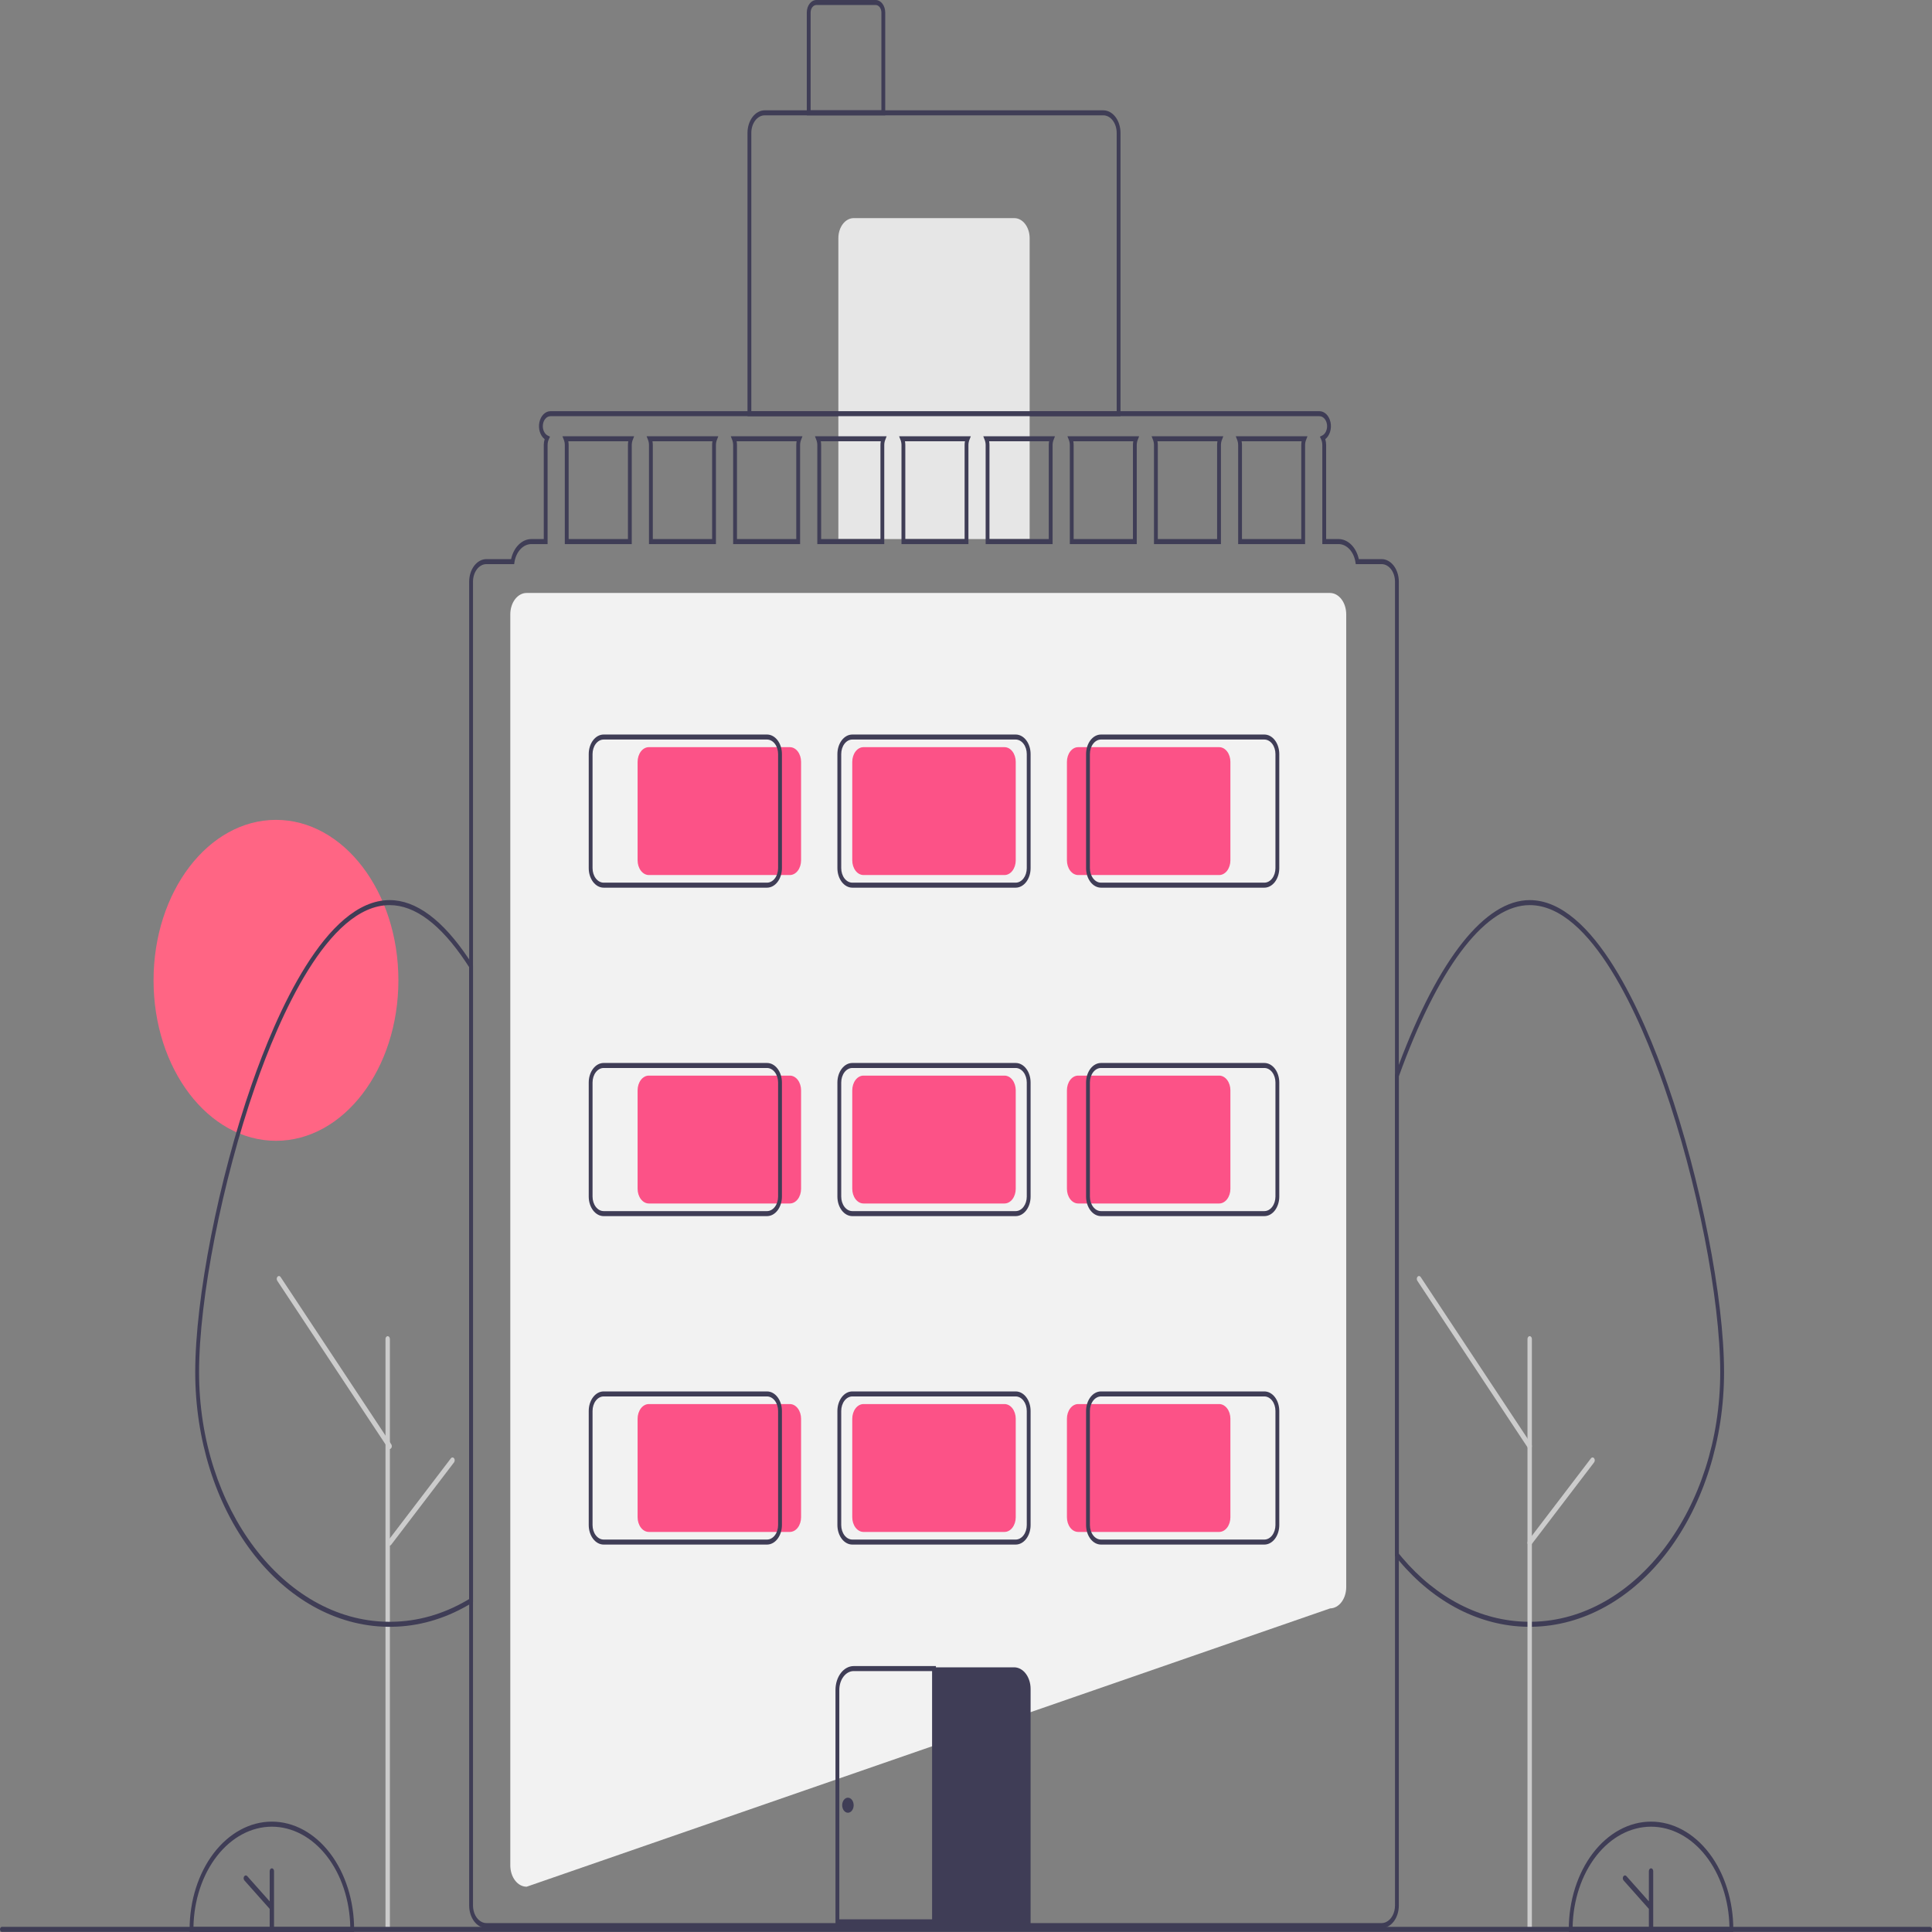 <svg width="300" height="300" viewBox="0 0 300 300" fill="none" xmlns="http://www.w3.org/2000/svg">
<rect x="0" y="0" width="300" height="300" fill="#808080" stroke="none"/>
<g clip-path="url(#clip0)">
<path d="M42.853 177.143C53.352 177.143 61.863 165.987 61.863 152.226C61.863 138.465 53.352 127.309 42.853 127.309C32.354 127.309 23.843 138.465 23.843 152.226C23.843 165.987 32.354 177.143 42.853 177.143Z" fill="#FF6584"/>
<path d="M81.783 292.967H81.764C81.095 292.966 80.453 292.617 79.98 291.997C79.506 291.377 79.24 290.536 79.239 289.658V95.385C79.24 94.507 79.506 93.666 79.98 93.046C80.453 92.425 81.095 92.076 81.764 92.075H206.516C207.186 92.076 207.828 92.425 208.301 93.046C208.774 93.666 209.04 94.507 209.041 95.385V246.443C209.041 247.316 208.777 248.153 208.308 248.773C207.839 249.392 207.202 249.744 206.536 249.752L81.783 292.967Z" fill="#F2F2F2"/>
<path d="M173.992 64.628H116.071V20.634C116.072 19.705 116.354 18.815 116.855 18.158C117.356 17.501 118.035 17.131 118.744 17.13H171.318C172.027 17.131 172.707 17.501 173.208 18.158C173.709 18.815 173.991 19.705 173.992 20.634V64.628ZM116.665 63.849H173.398V20.634C173.397 19.912 173.178 19.219 172.788 18.708C172.398 18.197 171.87 17.91 171.318 17.909H118.744C118.193 17.91 117.664 18.197 117.275 18.708C116.885 19.219 116.665 19.912 116.665 20.634V63.849Z" fill="#3F3D56"/>
<path d="M132.556 33.871H157.506C158.137 33.871 158.741 34.2 159.187 34.784C159.632 35.368 159.883 36.16 159.883 36.986V83.705H130.18V36.986C130.18 36.16 130.43 35.368 130.876 34.784C131.321 34.2 131.926 33.871 132.556 33.871Z" fill="#E6E6E6"/>
<path d="M137.457 17.909H125.279V1.947C125.279 1.431 125.436 0.936 125.714 0.571C125.993 0.206 126.37 0.001 126.764 0H135.972C136.366 0.001 136.743 0.206 137.022 0.571C137.3 0.936 137.457 1.431 137.457 1.947V17.909ZM125.873 17.13H136.863V1.947C136.863 1.637 136.769 1.34 136.602 1.121C136.435 0.902 136.208 0.779 135.972 0.779H126.764C126.528 0.779 126.301 0.902 126.134 1.121C125.967 1.34 125.873 1.637 125.873 1.947V17.13Z" fill="#3F3D56"/>
<path d="M237.529 252.61C237.411 252.61 237.295 252.61 237.177 252.606C229.829 252.499 222.763 248.879 217.307 242.426C217.106 242.186 216.906 241.942 216.707 241.695L216.615 241.58V166.965L216.644 166.886C216.84 166.339 217.04 165.801 217.239 165.262C223.417 148.821 230.623 139.768 237.529 139.768C247.488 139.768 255.212 157.674 258.93 168.348C264.1 183.191 267.71 201.583 267.71 213.074C267.708 223.484 264.574 233.473 258.988 240.874C253.403 248.275 245.816 252.491 237.874 252.606C237.763 252.61 237.645 252.61 237.529 252.61ZM217.209 241.246C217.374 241.45 217.54 241.651 217.706 241.849C223.056 248.176 229.983 251.724 237.188 251.827C237.308 251.831 237.422 251.827 237.537 251.831C237.645 251.831 237.755 251.831 237.863 251.828C253.995 251.593 267.116 234.208 267.116 213.074C267.116 201.682 263.528 183.423 258.39 168.671C254.731 158.168 247.156 140.546 237.529 140.546C230.861 140.546 223.845 149.445 217.773 165.604C217.585 166.112 217.396 166.622 217.209 167.139L217.209 241.246Z" fill="#3F3D56"/>
<path d="M237.528 299.815C237.437 299.815 237.35 299.768 237.286 299.684C237.222 299.6 237.186 299.486 237.186 299.367V207.927C237.186 207.868 237.194 207.809 237.211 207.754C237.229 207.7 237.254 207.65 237.285 207.608C237.317 207.566 237.355 207.533 237.397 207.51C237.438 207.488 237.483 207.476 237.528 207.476C237.573 207.476 237.617 207.488 237.659 207.51C237.701 207.533 237.738 207.566 237.77 207.608C237.802 207.65 237.827 207.7 237.844 207.754C237.861 207.809 237.87 207.868 237.869 207.927V299.367C237.869 299.486 237.833 299.6 237.769 299.684C237.705 299.768 237.618 299.815 237.528 299.815V299.815Z" fill="#CCCCCC"/>
<path d="M60.201 299.815C60.111 299.815 60.024 299.768 59.959 299.684C59.895 299.6 59.859 299.486 59.859 299.367V207.927C59.859 207.868 59.868 207.809 59.885 207.754C59.902 207.7 59.927 207.65 59.959 207.608C59.99 207.566 60.028 207.533 60.07 207.51C60.111 207.488 60.156 207.476 60.201 207.476C60.246 207.476 60.291 207.488 60.332 207.51C60.374 207.533 60.412 207.566 60.444 207.608C60.475 207.65 60.5 207.7 60.517 207.754C60.535 207.809 60.543 207.868 60.543 207.927V299.367C60.543 299.486 60.507 299.6 60.443 299.684C60.379 299.768 60.292 299.815 60.201 299.815V299.815Z" fill="#CCCCCC"/>
<path d="M237.528 225.011C237.479 225.011 237.431 224.997 237.386 224.971C237.342 224.944 237.302 224.905 237.27 224.857L220.083 198.877C220.023 198.787 219.994 198.67 220 198.552C220.007 198.433 220.049 198.323 220.117 198.246C220.186 198.168 220.275 198.129 220.365 198.137C220.456 198.145 220.54 198.2 220.599 198.29L237.786 224.27C237.829 224.334 237.857 224.414 237.866 224.499C237.876 224.584 237.866 224.671 237.839 224.749C237.812 224.827 237.768 224.893 237.713 224.94C237.658 224.986 237.594 225.011 237.528 225.011V225.011Z" fill="#CCCCCC"/>
<path d="M237.528 240.004C237.46 240.004 237.394 239.978 237.338 239.929C237.282 239.88 237.238 239.81 237.212 239.728C237.186 239.646 237.179 239.556 237.193 239.469C237.206 239.382 237.238 239.302 237.286 239.24L247.052 226.439C247.116 226.355 247.203 226.308 247.294 226.309C247.384 226.309 247.471 226.356 247.535 226.44C247.599 226.524 247.635 226.637 247.635 226.756C247.635 226.874 247.599 226.988 247.535 227.072L237.769 239.873C237.738 239.915 237.7 239.948 237.659 239.97C237.617 239.993 237.573 240.005 237.528 240.004V240.004Z" fill="#CCCCCC"/>
<path d="M269.146 300H243.6V299.611C243.599 297.411 243.929 295.233 244.57 293.201C245.212 291.169 246.152 289.323 247.339 287.767C248.525 286.212 249.933 284.978 251.483 284.136C253.033 283.294 254.695 282.861 256.373 282.861C258.051 282.861 259.712 283.294 261.262 284.136C262.812 284.978 264.221 286.212 265.407 287.767C266.593 289.323 267.534 291.169 268.175 293.201C268.817 295.233 269.146 297.411 269.146 299.611L269.146 300ZM244.197 299.221H268.548C268.471 295.056 267.154 291.096 264.879 288.186C262.604 285.276 259.551 283.647 256.373 283.647C253.194 283.647 250.141 285.276 247.866 288.186C245.592 291.096 244.275 295.056 244.197 299.221H244.197Z" fill="#3F3D56"/>
<path d="M256.373 290.108C256.283 290.108 256.198 290.155 256.134 290.238C256.071 290.321 256.036 290.433 256.036 290.55V295.245L252.546 291.32C252.513 291.282 252.474 291.253 252.432 291.235C252.389 291.217 252.345 291.209 252.301 291.214C252.257 291.218 252.213 291.234 252.174 291.26C252.134 291.286 252.099 291.323 252.07 291.367C252.041 291.411 252.019 291.462 252.005 291.517C251.992 291.572 251.986 291.631 251.99 291.689C251.993 291.747 252.005 291.803 252.025 291.855C252.046 291.907 252.073 291.953 252.107 291.991L256.036 296.41V299.169C256.036 299.227 256.044 299.284 256.061 299.338C256.078 299.392 256.103 299.441 256.134 299.482C256.165 299.523 256.203 299.556 256.244 299.578C256.285 299.6 256.329 299.612 256.373 299.612C256.417 299.612 256.461 299.6 256.502 299.578C256.543 299.556 256.58 299.523 256.612 299.482C256.643 299.441 256.668 299.392 256.685 299.338C256.702 299.284 256.71 299.227 256.71 299.169V290.55C256.71 290.433 256.675 290.321 256.611 290.238C256.548 290.155 256.462 290.108 256.373 290.108Z" fill="#3F3D56"/>
<path d="M54.987 300H29.441V299.611C29.441 297.411 29.77 295.233 30.412 293.201C31.053 291.169 31.994 289.323 33.18 287.767C34.367 286.212 35.775 284.978 37.325 284.136C38.875 283.294 40.536 282.861 42.214 282.861C43.892 282.861 45.554 283.294 47.104 284.136C48.654 284.978 50.062 286.212 51.248 287.767C52.435 289.323 53.375 291.169 54.017 293.201C54.658 295.233 54.988 297.411 54.987 299.611L54.987 300ZM30.039 299.221H54.39C54.312 295.056 52.996 291.096 50.721 288.186C48.446 285.276 45.393 283.647 42.214 283.647C39.036 283.647 35.983 285.276 33.708 288.186C31.433 291.096 30.116 295.056 30.039 299.221H30.039Z" fill="#3F3D56"/>
<path d="M42.214 290.108C42.125 290.108 42.039 290.155 41.976 290.238C41.913 290.321 41.877 290.433 41.877 290.55V295.245L38.388 291.32C38.354 291.282 38.315 291.253 38.273 291.235C38.231 291.217 38.186 291.209 38.142 291.214C38.098 291.218 38.055 291.234 38.015 291.26C37.976 291.286 37.94 291.323 37.911 291.367C37.883 291.411 37.861 291.462 37.847 291.517C37.833 291.572 37.828 291.631 37.831 291.689C37.834 291.747 37.847 291.803 37.867 291.855C37.887 291.907 37.914 291.953 37.948 291.991L41.877 296.41V299.169C41.877 299.227 41.885 299.284 41.902 299.338C41.919 299.392 41.944 299.441 41.975 299.482C42.007 299.523 42.044 299.556 42.085 299.578C42.126 299.6 42.17 299.612 42.214 299.612C42.258 299.612 42.302 299.6 42.343 299.578C42.384 299.556 42.422 299.523 42.453 299.482C42.484 299.441 42.509 299.392 42.526 299.338C42.543 299.284 42.551 299.227 42.551 299.169V290.55C42.551 290.433 42.516 290.321 42.453 290.238C42.389 290.155 42.304 290.108 42.214 290.108V290.108Z" fill="#3F3D56"/>
<path d="M60.5 252.61C60.381 252.61 60.266 252.61 60.148 252.606C52.207 252.488 44.621 248.272 39.036 240.872C33.452 233.471 30.318 223.483 30.315 213.074C30.315 201.582 33.926 183.19 39.096 168.348C42.814 157.674 50.539 139.768 60.5 139.768C64.603 139.768 68.734 142.833 72.779 148.878C72.98 149.176 73.181 149.483 73.379 149.798L73.447 149.906V248.789L73.28 248.896C73.08 249.023 72.877 249.142 72.674 249.257C68.946 251.419 64.921 252.559 60.844 252.606C60.733 252.61 60.615 252.61 60.5 252.61ZM60.5 140.546C50.871 140.546 43.295 158.168 39.636 168.671C34.498 183.423 30.91 201.682 30.91 213.074C30.91 234.205 44.031 251.589 60.158 251.827C60.279 251.831 60.391 251.833 60.508 251.831C60.615 251.831 60.726 251.831 60.834 251.828C64.831 251.782 68.78 250.664 72.436 248.544C72.576 248.464 72.715 248.383 72.853 248.299V150.186C72.681 149.916 72.507 149.651 72.333 149.392C68.405 143.522 64.424 140.546 60.5 140.546V140.546Z" fill="#3F3D56"/>
<path d="M60.498 225.011C60.45 225.011 60.401 224.997 60.356 224.971C60.312 224.944 60.272 224.905 60.24 224.857L43.053 198.877C42.994 198.787 42.964 198.67 42.971 198.552C42.977 198.433 43.019 198.323 43.088 198.246C43.156 198.168 43.245 198.129 43.335 198.137C43.426 198.145 43.51 198.2 43.569 198.29L60.757 224.27C60.799 224.334 60.827 224.414 60.837 224.499C60.846 224.584 60.836 224.671 60.809 224.749C60.782 224.827 60.738 224.893 60.683 224.94C60.628 224.986 60.564 225.011 60.498 225.011V225.011Z" fill="#CCCCCC"/>
<path d="M60.498 240.004C60.43 240.004 60.364 239.978 60.308 239.929C60.252 239.88 60.208 239.81 60.182 239.728C60.156 239.646 60.15 239.556 60.163 239.469C60.176 239.382 60.209 239.302 60.256 239.24L70.022 226.439C70.087 226.355 70.173 226.308 70.264 226.309C70.354 226.309 70.441 226.356 70.505 226.44C70.569 226.524 70.605 226.637 70.605 226.756C70.605 226.874 70.569 226.988 70.506 227.072L60.74 239.873C60.708 239.915 60.67 239.948 60.629 239.97C60.587 239.993 60.543 240.005 60.498 240.004Z" fill="#CCCCCC"/>
<path d="M87.336 67.743L87.556 68.311C87.653 68.556 87.704 68.829 87.704 69.105V84.484H98.1V69.105C98.101 68.829 98.152 68.556 98.249 68.311L98.469 67.743H87.336ZM97.507 69.105V83.705H88.299V69.105C88.299 68.909 88.281 68.712 88.245 68.521H97.56C97.524 68.712 97.506 68.909 97.507 69.105V69.105ZM100.405 67.743L100.625 68.311C100.723 68.556 100.774 68.829 100.774 69.105V84.484H111.17V69.105C111.17 68.829 111.221 68.556 111.318 68.311L111.538 67.743H100.405ZM110.576 69.105V83.705H101.368V69.105C101.368 68.909 101.35 68.712 101.314 68.521H110.629C110.594 68.712 110.576 68.909 110.576 69.105V69.105ZM113.475 67.743L113.695 68.311C113.792 68.556 113.843 68.829 113.843 69.105V84.484H124.239V69.105C124.239 68.829 124.29 68.556 124.388 68.311L124.608 67.743H113.475ZM123.645 69.105V83.705H114.437V69.105C114.437 68.909 114.419 68.712 114.384 68.521H123.699C123.663 68.712 123.645 68.909 123.645 69.105ZM126.544 67.743L126.764 68.311C126.861 68.556 126.912 68.829 126.912 69.105V84.484H137.308V69.105C137.309 68.829 137.36 68.556 137.457 68.311L137.677 67.743H126.544ZM136.714 69.105V83.705H127.506V69.105C127.507 68.909 127.489 68.712 127.453 68.521H136.768C136.732 68.712 136.714 68.909 136.714 69.105ZM139.613 67.743L139.833 68.311C139.931 68.556 139.982 68.829 139.982 69.105V84.484H150.378V69.105C150.378 68.829 150.429 68.556 150.526 68.311L150.746 67.743H139.613ZM149.784 69.105V83.705H140.576V69.105C140.576 68.909 140.558 68.712 140.522 68.521H149.837C149.802 68.712 149.784 68.909 149.784 69.105V69.105ZM152.683 67.743L152.903 68.311C153 68.556 153.051 68.829 153.051 69.105V84.484H163.447V69.105C163.447 68.829 163.498 68.556 163.596 68.311L163.815 67.743H152.683ZM162.853 69.105V83.705H153.645V69.105C153.645 68.909 153.627 68.712 153.592 68.521H162.907C162.871 68.712 162.853 68.909 162.853 69.105V69.105ZM165.752 67.743L165.972 68.311C166.069 68.556 166.12 68.829 166.12 69.105V84.484H176.516V69.105C176.517 68.829 176.567 68.556 176.665 68.311L176.885 67.743H165.752ZM175.922 69.105V83.705H166.714V69.105C166.715 68.909 166.697 68.712 166.661 68.521H175.976C175.94 68.712 175.922 68.909 175.922 69.105ZM178.821 67.743L179.041 68.311C179.139 68.556 179.19 68.829 179.19 69.105V84.484H189.586V69.105C189.586 68.829 189.637 68.556 189.734 68.311L189.954 67.743H178.821ZM188.992 69.105V83.705H179.784V69.105C179.784 68.909 179.766 68.712 179.73 68.521H189.045C189.009 68.712 188.991 68.909 188.992 69.105ZM191.891 67.743L192.11 68.311C192.208 68.556 192.259 68.829 192.259 69.105V84.484H202.655V69.105C202.655 68.829 202.706 68.556 202.804 68.311L203.023 67.743H191.891ZM202.061 69.105V83.705H192.853V69.105C192.853 68.909 192.835 68.712 192.799 68.521H202.114C202.079 68.712 202.061 68.909 202.061 69.105ZM191.891 67.743L192.11 68.311C192.208 68.556 192.259 68.829 192.259 69.105V84.484H202.655V69.105C202.655 68.829 202.706 68.556 202.804 68.311L203.023 67.743H191.891ZM202.061 69.105V83.705H192.853V69.105C192.853 68.909 192.835 68.712 192.799 68.521H202.114C202.079 68.712 202.061 68.909 202.061 69.105ZM178.821 67.743L179.041 68.311C179.139 68.556 179.19 68.829 179.19 69.105V84.484H189.586V69.105C189.586 68.829 189.637 68.556 189.734 68.311L189.954 67.743H178.821ZM188.992 69.105V83.705H179.784V69.105C179.784 68.909 179.766 68.712 179.73 68.521H189.045C189.009 68.712 188.991 68.909 188.992 69.105ZM165.752 67.743L165.972 68.311C166.069 68.556 166.12 68.829 166.12 69.105V84.484H176.516V69.105C176.517 68.829 176.567 68.556 176.665 68.311L176.885 67.743H165.752ZM175.922 69.105V83.705H166.714V69.105C166.715 68.909 166.697 68.712 166.661 68.521H175.976C175.94 68.712 175.922 68.909 175.922 69.105ZM152.683 67.743L152.903 68.311C153 68.556 153.051 68.829 153.051 69.105V84.484H163.447V69.105C163.447 68.829 163.498 68.556 163.596 68.311L163.815 67.743H152.683ZM162.853 69.105V83.705H153.645V69.105C153.645 68.909 153.627 68.712 153.592 68.521H162.907C162.871 68.712 162.853 68.909 162.853 69.105V69.105ZM139.613 67.743L139.833 68.311C139.931 68.556 139.982 68.829 139.982 69.105V84.484H150.378V69.105C150.378 68.829 150.429 68.556 150.526 68.311L150.746 67.743H139.613ZM149.784 69.105V83.705H140.576V69.105C140.576 68.909 140.558 68.712 140.522 68.521H149.837C149.802 68.712 149.784 68.909 149.784 69.105V69.105ZM126.544 67.743L126.764 68.311C126.861 68.556 126.912 68.829 126.912 69.105V84.484H137.308V69.105C137.309 68.829 137.36 68.556 137.457 68.311L137.677 67.743H126.544ZM136.714 69.105V83.705H127.506V69.105C127.507 68.909 127.489 68.712 127.453 68.521H136.768C136.732 68.712 136.714 68.909 136.714 69.105ZM113.475 67.743L113.695 68.311C113.792 68.556 113.843 68.829 113.843 69.105V84.484H124.239V69.105C124.239 68.829 124.29 68.556 124.388 68.311L124.608 67.743H113.475ZM123.645 69.105V83.705H114.437V69.105C114.437 68.909 114.419 68.712 114.384 68.521H123.699C123.663 68.712 123.645 68.909 123.645 69.105ZM100.405 67.743L100.625 68.311C100.723 68.556 100.774 68.829 100.774 69.105V84.484H111.17V69.105C111.17 68.829 111.221 68.556 111.318 68.311L111.538 67.743H100.405ZM110.576 69.105V83.705H101.368V69.105C101.368 68.909 101.35 68.712 101.314 68.521H110.629C110.594 68.712 110.576 68.909 110.576 69.105V69.105ZM87.336 67.743L87.556 68.311C87.653 68.556 87.704 68.829 87.704 69.105V84.484H98.1V69.105C98.101 68.829 98.152 68.556 98.249 68.311L98.469 67.743H87.336ZM97.507 69.105V83.705H88.299V69.105C88.299 68.909 88.281 68.712 88.245 68.521H97.56C97.524 68.712 97.506 68.909 97.507 69.105V69.105ZM191.891 67.743L192.11 68.311C192.208 68.556 192.259 68.829 192.259 69.105V84.484H202.655V69.105C202.655 68.829 202.706 68.556 202.804 68.311L203.023 67.743H191.891ZM202.061 69.105V83.705H192.853V69.105C192.853 68.909 192.835 68.712 192.799 68.521H202.114C202.079 68.712 202.061 68.909 202.061 69.105ZM178.821 67.743L179.041 68.311C179.139 68.556 179.19 68.829 179.19 69.105V84.484H189.586V69.105C189.586 68.829 189.637 68.556 189.734 68.311L189.954 67.743H178.821ZM188.992 69.105V83.705H179.784V69.105C179.784 68.909 179.766 68.712 179.73 68.521H189.045C189.009 68.712 188.991 68.909 188.992 69.105ZM165.752 67.743L165.972 68.311C166.069 68.556 166.12 68.829 166.12 69.105V84.484H176.516V69.105C176.517 68.829 176.567 68.556 176.665 68.311L176.885 67.743H165.752ZM175.922 69.105V83.705H166.714V69.105C166.715 68.909 166.697 68.712 166.661 68.521H175.976C175.94 68.712 175.922 68.909 175.922 69.105ZM152.683 67.743L152.903 68.311C153 68.556 153.051 68.829 153.051 69.105V84.484H163.447V69.105C163.447 68.829 163.498 68.556 163.596 68.311L163.815 67.743H152.683ZM162.853 69.105V83.705H153.645V69.105C153.645 68.909 153.627 68.712 153.592 68.521H162.907C162.871 68.712 162.853 68.909 162.853 69.105V69.105ZM139.613 67.743L139.833 68.311C139.931 68.556 139.982 68.829 139.982 69.105V84.484H150.378V69.105C150.378 68.829 150.429 68.556 150.526 68.311L150.746 67.743H139.613ZM149.784 69.105V83.705H140.576V69.105C140.576 68.909 140.558 68.712 140.522 68.521H149.837C149.802 68.712 149.784 68.909 149.784 69.105V69.105ZM126.544 67.743L126.764 68.311C126.861 68.556 126.912 68.829 126.912 69.105V84.484H137.308V69.105C137.309 68.829 137.36 68.556 137.457 68.311L137.677 67.743H126.544ZM136.714 69.105V83.705H127.506V69.105C127.507 68.909 127.489 68.712 127.453 68.521H136.768C136.732 68.712 136.714 68.909 136.714 69.105ZM113.475 67.743L113.695 68.311C113.792 68.556 113.843 68.829 113.843 69.105V84.484H124.239V69.105C124.239 68.829 124.29 68.556 124.388 68.311L124.608 67.743H113.475ZM123.645 69.105V83.705H114.437V69.105C114.437 68.909 114.419 68.712 114.384 68.521H123.699C123.663 68.712 123.645 68.909 123.645 69.105ZM100.405 67.743L100.625 68.311C100.723 68.556 100.774 68.829 100.774 69.105V84.484H111.17V69.105C111.17 68.829 111.221 68.556 111.318 68.311L111.538 67.743H100.405ZM110.576 69.105V83.705H101.368V69.105C101.368 68.909 101.35 68.712 101.314 68.521H110.629C110.594 68.712 110.576 68.909 110.576 69.105V69.105ZM87.336 67.743L87.556 68.311C87.653 68.556 87.704 68.829 87.704 69.105V84.484H98.1V69.105C98.101 68.829 98.152 68.556 98.249 68.311L98.469 67.743H87.336ZM97.507 69.105V83.705H88.299V69.105C88.299 68.909 88.281 68.712 88.245 68.521H97.56C97.524 68.712 97.506 68.909 97.507 69.105V69.105ZM191.891 67.743L192.11 68.311C192.208 68.556 192.259 68.829 192.259 69.105V84.484H202.655V69.105C202.655 68.829 202.706 68.556 202.804 68.311L203.023 67.743H191.891ZM202.061 69.105V83.705H192.853V69.105C192.853 68.909 192.835 68.712 192.799 68.521H202.114C202.079 68.712 202.061 68.909 202.061 69.105ZM178.821 67.743L179.041 68.311C179.139 68.556 179.19 68.829 179.19 69.105V84.484H189.586V69.105C189.586 68.829 189.637 68.556 189.734 68.311L189.954 67.743H178.821ZM188.992 69.105V83.705H179.784V69.105C179.784 68.909 179.766 68.712 179.73 68.521H189.045C189.009 68.712 188.991 68.909 188.992 69.105ZM165.752 67.743L165.972 68.311C166.069 68.556 166.12 68.829 166.12 69.105V84.484H176.516V69.105C176.517 68.829 176.567 68.556 176.665 68.311L176.885 67.743H165.752ZM175.922 69.105V83.705H166.714V69.105C166.715 68.909 166.697 68.712 166.661 68.521H175.976C175.94 68.712 175.922 68.909 175.922 69.105ZM152.683 67.743L152.903 68.311C153 68.556 153.051 68.829 153.051 69.105V84.484H163.447V69.105C163.447 68.829 163.498 68.556 163.596 68.311L163.815 67.743H152.683ZM162.853 69.105V83.705H153.645V69.105C153.645 68.909 153.627 68.712 153.592 68.521H162.907C162.871 68.712 162.853 68.909 162.853 69.105V69.105ZM139.613 67.743L139.833 68.311C139.931 68.556 139.982 68.829 139.982 69.105V84.484H150.378V69.105C150.378 68.829 150.429 68.556 150.526 68.311L150.746 67.743H139.613ZM149.784 69.105V83.705H140.576V69.105C140.576 68.909 140.558 68.712 140.522 68.521H149.837C149.802 68.712 149.784 68.909 149.784 69.105V69.105ZM126.544 67.743L126.764 68.311C126.861 68.556 126.912 68.829 126.912 69.105V84.484H137.308V69.105C137.309 68.829 137.36 68.556 137.457 68.311L137.677 67.743H126.544ZM136.714 69.105V83.705H127.506V69.105C127.507 68.909 127.489 68.712 127.453 68.521H136.768C136.732 68.712 136.714 68.909 136.714 69.105ZM113.475 67.743L113.695 68.311C113.792 68.556 113.843 68.829 113.843 69.105V84.484H124.239V69.105C124.239 68.829 124.29 68.556 124.388 68.311L124.608 67.743H113.475ZM123.645 69.105V83.705H114.437V69.105C114.437 68.909 114.419 68.712 114.384 68.521H123.699C123.663 68.712 123.645 68.909 123.645 69.105ZM100.405 67.743L100.625 68.311C100.723 68.556 100.774 68.829 100.774 69.105V84.484H111.17V69.105C111.17 68.829 111.221 68.556 111.318 68.311L111.538 67.743H100.405ZM110.576 69.105V83.705H101.368V69.105C101.368 68.909 101.35 68.712 101.314 68.521H110.629C110.594 68.712 110.576 68.909 110.576 69.105V69.105ZM87.336 67.743L87.556 68.311C87.653 68.556 87.704 68.829 87.704 69.105V84.484H98.1V69.105C98.101 68.829 98.152 68.556 98.249 68.311L98.469 67.743H87.336ZM97.507 69.105V83.705H88.299V69.105C88.299 68.909 88.281 68.712 88.245 68.521H97.56C97.524 68.712 97.506 68.909 97.507 69.105V69.105ZM191.891 67.743L192.11 68.311C192.208 68.556 192.259 68.829 192.259 69.105V84.484H202.655V69.105C202.655 68.829 202.706 68.556 202.804 68.311L203.023 67.743H191.891ZM202.061 69.105V83.705H192.853V69.105C192.853 68.909 192.835 68.712 192.799 68.521H202.114C202.079 68.712 202.061 68.909 202.061 69.105ZM178.821 67.743L179.041 68.311C179.139 68.556 179.19 68.829 179.19 69.105V84.484H189.586V69.105C189.586 68.829 189.637 68.556 189.734 68.311L189.954 67.743H178.821ZM188.992 69.105V83.705H179.784V69.105C179.784 68.909 179.766 68.712 179.73 68.521H189.045C189.009 68.712 188.991 68.909 188.992 69.105ZM165.752 67.743L165.972 68.311C166.069 68.556 166.12 68.829 166.12 69.105V84.484H176.516V69.105C176.517 68.829 176.567 68.556 176.665 68.311L176.885 67.743H165.752ZM175.922 69.105V83.705H166.714V69.105C166.715 68.909 166.697 68.712 166.661 68.521H175.976C175.94 68.712 175.922 68.909 175.922 69.105ZM152.683 67.743L152.903 68.311C153 68.556 153.051 68.829 153.051 69.105V84.484H163.447V69.105C163.447 68.829 163.498 68.556 163.596 68.311L163.815 67.743H152.683ZM162.853 69.105V83.705H153.645V69.105C153.645 68.909 153.627 68.712 153.592 68.521H162.907C162.871 68.712 162.853 68.909 162.853 69.105V69.105ZM139.613 67.743L139.833 68.311C139.931 68.556 139.982 68.829 139.982 69.105V84.484H150.378V69.105C150.378 68.829 150.429 68.556 150.526 68.311L150.746 67.743H139.613ZM149.784 69.105V83.705H140.576V69.105C140.576 68.909 140.558 68.712 140.522 68.521H149.837C149.802 68.712 149.784 68.909 149.784 69.105V69.105ZM126.544 67.743L126.764 68.311C126.861 68.556 126.912 68.829 126.912 69.105V84.484H137.308V69.105C137.309 68.829 137.36 68.556 137.457 68.311L137.677 67.743H126.544ZM136.714 69.105V83.705H127.506V69.105C127.507 68.909 127.489 68.712 127.453 68.521H136.768C136.732 68.712 136.714 68.909 136.714 69.105ZM113.475 67.743L113.695 68.311C113.792 68.556 113.843 68.829 113.843 69.105V84.484H124.239V69.105C124.239 68.829 124.29 68.556 124.388 68.311L124.608 67.743H113.475ZM123.645 69.105V83.705H114.437V69.105C114.437 68.909 114.419 68.712 114.384 68.521H123.699C123.663 68.712 123.645 68.909 123.645 69.105ZM100.405 67.743L100.625 68.311C100.723 68.556 100.774 68.829 100.774 69.105V84.484H111.17V69.105C111.17 68.829 111.221 68.556 111.318 68.311L111.538 67.743H100.405ZM110.576 69.105V83.705H101.368V69.105C101.368 68.909 101.35 68.712 101.314 68.521H110.629C110.594 68.712 110.576 68.909 110.576 69.105V69.105ZM87.336 67.743L87.556 68.311C87.653 68.556 87.704 68.829 87.704 69.105V84.484H98.1V69.105C98.101 68.829 98.152 68.556 98.249 68.311L98.469 67.743H87.336ZM97.507 69.105V83.705H88.299V69.105C88.299 68.909 88.281 68.712 88.245 68.521H97.56C97.524 68.712 97.506 68.909 97.507 69.105V69.105ZM191.891 67.743L192.11 68.311C192.208 68.556 192.259 68.829 192.259 69.105V84.484H202.655V69.105C202.655 68.829 202.706 68.556 202.804 68.311L203.023 67.743H191.891ZM202.061 69.105V83.705H192.853V69.105C192.853 68.909 192.835 68.712 192.799 68.521H202.114C202.079 68.712 202.061 68.909 202.061 69.105ZM179.041 68.311C179.139 68.556 179.19 68.829 179.19 69.105V84.484H189.586V69.105C189.586 68.829 189.637 68.556 189.734 68.311L189.954 67.743H178.821L179.041 68.311ZM189.045 68.521C189.009 68.712 188.991 68.909 188.992 69.105V83.705H179.784V69.105C179.784 68.909 179.766 68.712 179.73 68.521H189.045ZM165.972 68.311C166.069 68.556 166.12 68.829 166.12 69.105V84.484H176.516V69.105C176.517 68.829 176.567 68.556 176.665 68.311L176.885 67.743H165.752L165.972 68.311ZM175.976 68.521C175.94 68.712 175.922 68.909 175.922 69.105V83.705H166.714V69.105C166.715 68.909 166.697 68.712 166.661 68.521H175.976ZM152.903 68.311C153 68.556 153.051 68.829 153.051 69.105V84.484H163.447V69.105C163.447 68.829 163.498 68.556 163.596 68.311L163.815 67.743H152.683L152.903 68.311ZM162.907 68.521C162.871 68.712 162.853 68.909 162.853 69.105V83.705H153.645V69.105C153.645 68.909 153.627 68.712 153.592 68.521H162.907ZM139.833 68.311C139.931 68.556 139.982 68.829 139.982 69.105V84.484H150.378V69.105C150.378 68.829 150.429 68.556 150.526 68.311L150.746 67.743H139.613L139.833 68.311ZM149.837 68.521C149.802 68.712 149.784 68.909 149.784 69.105V83.705H140.576V69.105C140.576 68.909 140.558 68.712 140.522 68.521H149.837ZM126.764 68.311C126.861 68.556 126.912 68.829 126.912 69.105V84.484H137.308V69.105C137.309 68.829 137.36 68.556 137.457 68.311L137.677 67.743H126.544L126.764 68.311ZM136.768 68.521C136.732 68.712 136.714 68.909 136.714 69.105V83.705H127.506V69.105C127.507 68.909 127.489 68.712 127.453 68.521H136.768ZM113.695 68.311C113.792 68.556 113.843 68.829 113.843 69.105V84.484H124.239V69.105C124.239 68.829 124.29 68.556 124.388 68.311L124.608 67.743H113.475L113.695 68.311ZM123.699 68.521C123.663 68.712 123.645 68.909 123.645 69.105V83.705H114.437V69.105C114.437 68.909 114.419 68.712 114.384 68.521H123.699ZM100.625 68.311C100.723 68.556 100.774 68.829 100.774 69.105V84.484H111.17V69.105C111.17 68.829 111.221 68.556 111.318 68.311L111.538 67.743H100.405L100.625 68.311ZM110.629 68.521C110.594 68.712 110.576 68.909 110.576 69.105V83.705H101.368V69.105C101.368 68.909 101.35 68.712 101.314 68.521H110.629ZM87.556 68.311C87.653 68.556 87.704 68.829 87.704 69.105V84.484H98.1V69.105C98.101 68.829 98.152 68.556 98.249 68.311L98.469 67.743H87.336L87.556 68.311ZM97.56 68.521C97.524 68.712 97.506 68.909 97.507 69.105V83.705H88.299V69.105C88.299 68.909 88.281 68.712 88.245 68.521H97.56ZM192.11 68.311C192.208 68.556 192.259 68.829 192.259 69.105V84.484H202.655V69.105C202.655 68.829 202.706 68.556 202.804 68.311L203.023 67.743H191.891L192.11 68.311ZM202.114 68.521C202.079 68.712 202.061 68.909 202.061 69.105V83.705H192.853V69.105C192.853 68.909 192.835 68.712 192.799 68.521H202.114ZM179.041 68.311C179.139 68.556 179.19 68.829 179.19 69.105V84.484H189.586V69.105C189.586 68.829 189.637 68.556 189.734 68.311L189.954 67.743H178.821L179.041 68.311ZM189.045 68.521C189.009 68.712 188.991 68.909 188.992 69.105V83.705H179.784V69.105C179.784 68.909 179.766 68.712 179.73 68.521H189.045ZM165.972 68.311C166.069 68.556 166.12 68.829 166.12 69.105V84.484H176.516V69.105C176.517 68.829 176.567 68.556 176.665 68.311L176.885 67.743H165.752L165.972 68.311ZM175.976 68.521C175.94 68.712 175.922 68.909 175.922 69.105V83.705H166.714V69.105C166.715 68.909 166.697 68.712 166.661 68.521H175.976ZM152.903 68.311C153 68.556 153.051 68.829 153.051 69.105V84.484H163.447V69.105C163.447 68.829 163.498 68.556 163.596 68.311L163.815 67.743H152.683L152.903 68.311ZM162.907 68.521C162.871 68.712 162.853 68.909 162.853 69.105V83.705H153.645V69.105C153.645 68.909 153.627 68.712 153.592 68.521H162.907ZM139.833 68.311C139.931 68.556 139.982 68.829 139.982 69.105V84.484H150.378V69.105C150.378 68.829 150.429 68.556 150.526 68.311L150.746 67.743H139.613L139.833 68.311ZM149.837 68.521C149.802 68.712 149.784 68.909 149.784 69.105V83.705H140.576V69.105C140.576 68.909 140.558 68.712 140.522 68.521H149.837ZM126.764 68.311C126.861 68.556 126.912 68.829 126.912 69.105V84.484H137.308V69.105C137.309 68.829 137.36 68.556 137.457 68.311L137.677 67.743H126.544L126.764 68.311ZM136.768 68.521C136.732 68.712 136.714 68.909 136.714 69.105V83.705H127.506V69.105C127.507 68.909 127.489 68.712 127.453 68.521H136.768ZM113.695 68.311C113.792 68.556 113.843 68.829 113.843 69.105V84.484H124.239V69.105C124.239 68.829 124.29 68.556 124.388 68.311L124.608 67.743H113.475L113.695 68.311ZM123.699 68.521C123.663 68.712 123.645 68.909 123.645 69.105V83.705H114.437V69.105C114.437 68.909 114.419 68.712 114.384 68.521H123.699ZM100.625 68.311C100.723 68.556 100.774 68.829 100.774 69.105V84.484H111.17V69.105C111.17 68.829 111.221 68.556 111.318 68.311L111.538 67.743H100.405L100.625 68.311ZM110.629 68.521C110.594 68.712 110.576 68.909 110.576 69.105V83.705H101.368V69.105C101.368 68.909 101.35 68.712 101.314 68.521H110.629ZM87.556 68.311C87.653 68.556 87.704 68.829 87.704 69.105V84.484H98.1V69.105C98.101 68.829 98.152 68.556 98.249 68.311L98.469 67.743H87.336L87.556 68.311ZM97.56 68.521C97.524 68.712 97.506 68.909 97.507 69.105V83.705H88.299V69.105C88.299 68.909 88.281 68.712 88.245 68.521H97.56ZM214.536 86.82H210.996C210.8 85.924 210.388 85.136 209.821 84.574C209.255 84.012 208.564 83.707 207.853 83.705H205.922V69.105C205.923 68.792 205.878 68.481 205.789 68.19C206.125 67.931 206.387 67.533 206.534 67.058C206.681 66.584 206.705 66.06 206.602 65.566C206.499 65.072 206.275 64.636 205.964 64.326C205.653 64.016 205.273 63.848 204.883 63.849H85.477C85.086 63.848 84.706 64.016 84.396 64.326C84.085 64.636 83.861 65.072 83.758 65.566C83.655 66.06 83.678 66.584 83.825 67.058C83.972 67.533 84.234 67.931 84.571 68.19C84.482 68.481 84.436 68.792 84.437 69.105V83.705H82.507C81.796 83.707 81.105 84.012 80.538 84.574C79.971 85.136 79.559 85.924 79.364 86.82H75.526C74.818 86.821 74.138 87.191 73.637 87.847C73.136 88.504 72.854 89.395 72.853 90.323V295.887C72.855 296.816 73.137 297.706 73.638 298.363C74.139 299.019 74.818 299.389 75.526 299.391H214.536C215.245 299.39 215.924 299.02 216.425 298.364C216.926 297.707 217.208 296.816 217.209 295.887V90.323C217.208 89.395 216.926 88.504 216.425 87.847C215.924 87.191 215.245 86.821 214.536 86.82V86.82ZM216.615 295.887C216.615 296.444 216.485 296.987 216.242 297.443C215.999 297.9 215.656 298.248 215.258 298.441C215.028 298.556 214.783 298.614 214.536 298.613H75.526C75.28 298.614 75.035 298.556 74.805 298.441C74.406 298.248 74.063 297.9 73.82 297.443C73.578 296.987 73.448 296.444 73.447 295.887V90.323C73.448 89.601 73.667 88.908 74.057 88.397C74.447 87.886 74.975 87.599 75.526 87.598H79.839L79.887 87.287C80.012 86.496 80.34 85.786 80.817 85.276C81.294 84.766 81.891 84.486 82.507 84.484H85.031V69.105C85.031 68.788 85.097 68.478 85.221 68.206L85.405 67.805L85.07 67.641C84.808 67.517 84.587 67.275 84.448 66.958C84.308 66.642 84.258 66.271 84.307 65.91C84.355 65.55 84.499 65.224 84.713 64.99C84.927 64.755 85.198 64.627 85.477 64.628H204.883C205.162 64.627 205.432 64.755 205.646 64.99C205.86 65.224 206.004 65.55 206.053 65.91C206.101 66.271 206.051 66.642 205.912 66.958C205.772 67.275 205.552 67.517 205.29 67.641L204.954 67.805L205.138 68.206C205.262 68.478 205.328 68.788 205.328 69.105V84.484H207.853C208.469 84.486 209.065 84.766 209.542 85.276C210.019 85.786 210.348 86.496 210.473 87.287L210.52 87.598H214.536C215.087 87.599 215.616 87.886 216.006 88.397C216.395 88.908 216.615 89.601 216.615 90.323L216.615 295.887ZM87.336 67.743L87.556 68.311C87.653 68.556 87.704 68.829 87.704 69.105V84.484H98.1V69.105C98.101 68.829 98.152 68.556 98.249 68.311L98.469 67.743H87.336ZM97.507 69.105V83.705H88.299V69.105C88.299 68.909 88.281 68.712 88.245 68.521H97.56C97.524 68.712 97.506 68.909 97.507 69.105V69.105ZM100.405 67.743L100.625 68.311C100.723 68.556 100.774 68.829 100.774 69.105V84.484H111.17V69.105C111.17 68.829 111.221 68.556 111.318 68.311L111.538 67.743H100.405ZM110.576 69.105V83.705H101.368V69.105C101.368 68.909 101.35 68.712 101.314 68.521H110.629C110.594 68.712 110.576 68.909 110.576 69.105V69.105ZM113.475 67.743L113.695 68.311C113.792 68.556 113.843 68.829 113.843 69.105V84.484H124.239V69.105C124.239 68.829 124.29 68.556 124.388 68.311L124.608 67.743H113.475ZM123.645 69.105V83.705H114.437V69.105C114.437 68.909 114.419 68.712 114.384 68.521H123.699C123.663 68.712 123.645 68.909 123.645 69.105V69.105ZM126.544 67.743L126.764 68.311C126.861 68.556 126.912 68.829 126.912 69.105V84.484H137.308V69.105C137.309 68.829 137.36 68.556 137.457 68.311L137.677 67.743H126.544ZM136.714 69.105V83.705H127.506V69.105C127.507 68.909 127.489 68.712 127.453 68.521H136.768C136.732 68.712 136.714 68.909 136.714 69.105V69.105ZM139.613 67.743L139.833 68.311C139.931 68.556 139.982 68.829 139.982 69.105V84.484H150.378V69.105C150.378 68.829 150.429 68.556 150.526 68.311L150.746 67.743H139.613ZM149.784 69.105V83.705H140.576V69.105C140.576 68.909 140.558 68.712 140.522 68.521H149.837C149.802 68.712 149.784 68.909 149.784 69.105V69.105ZM152.683 67.743L152.903 68.311C153 68.556 153.051 68.829 153.051 69.105V84.484H163.447V69.105C163.447 68.829 163.498 68.556 163.596 68.311L163.815 67.743H152.683ZM162.853 69.105V83.705H153.645V69.105C153.645 68.909 153.627 68.712 153.592 68.521H162.907C162.871 68.712 162.853 68.909 162.853 69.105V69.105ZM165.752 67.743L165.972 68.311C166.069 68.556 166.12 68.829 166.12 69.105V84.484H176.516V69.105C176.517 68.829 176.567 68.556 176.665 68.311L176.885 67.743H165.752ZM175.922 69.105V83.705H166.714V69.105C166.715 68.909 166.697 68.712 166.661 68.521H175.976C175.94 68.712 175.922 68.909 175.922 69.105V69.105ZM178.821 67.743L179.041 68.311C179.139 68.556 179.19 68.829 179.19 69.105V84.484H189.586V69.105C189.586 68.829 189.637 68.556 189.734 68.311L189.954 67.743H178.821ZM188.992 69.105V83.705H179.784V69.105C179.784 68.909 179.766 68.712 179.73 68.521H189.045C189.009 68.712 188.991 68.909 188.992 69.105V69.105ZM191.891 67.743L192.11 68.311C192.208 68.556 192.259 68.829 192.259 69.105V84.484H202.655V69.105C202.655 68.829 202.706 68.556 202.804 68.311L203.023 67.743H191.891ZM202.061 69.105V83.705H192.853V69.105C192.853 68.909 192.835 68.712 192.799 68.521H202.114C202.079 68.712 202.061 68.909 202.061 69.105V69.105ZM87.336 67.743L87.556 68.311C87.653 68.556 87.704 68.829 87.704 69.105V84.484H98.1V69.105C98.101 68.829 98.152 68.556 98.249 68.311L98.469 67.743H87.336ZM97.507 69.105V83.705H88.299V69.105C88.299 68.909 88.281 68.712 88.245 68.521H97.56C97.524 68.712 97.506 68.909 97.507 69.105V69.105ZM100.405 67.743L100.625 68.311C100.723 68.556 100.774 68.829 100.774 69.105V84.484H111.17V69.105C111.17 68.829 111.221 68.556 111.318 68.311L111.538 67.743H100.405ZM110.576 69.105V83.705H101.368V69.105C101.368 68.909 101.35 68.712 101.314 68.521H110.629C110.594 68.712 110.576 68.909 110.576 69.105V69.105ZM113.475 67.743L113.695 68.311C113.792 68.556 113.843 68.829 113.843 69.105V84.484H124.239V69.105C124.239 68.829 124.29 68.556 124.388 68.311L124.608 67.743H113.475ZM123.645 69.105V83.705H114.437V69.105C114.437 68.909 114.419 68.712 114.384 68.521H123.699C123.663 68.712 123.645 68.909 123.645 69.105V69.105ZM126.544 67.743L126.764 68.311C126.861 68.556 126.912 68.829 126.912 69.105V84.484H137.308V69.105C137.309 68.829 137.36 68.556 137.457 68.311L137.677 67.743H126.544ZM136.714 69.105V83.705H127.506V69.105C127.507 68.909 127.489 68.712 127.453 68.521H136.768C136.732 68.712 136.714 68.909 136.714 69.105V69.105ZM139.613 67.743L139.833 68.311C139.931 68.556 139.982 68.829 139.982 69.105V84.484H150.378V69.105C150.378 68.829 150.429 68.556 150.526 68.311L150.746 67.743H139.613ZM149.784 69.105V83.705H140.576V69.105C140.576 68.909 140.558 68.712 140.522 68.521H149.837C149.802 68.712 149.784 68.909 149.784 69.105V69.105ZM152.683 67.743L152.903 68.311C153 68.556 153.051 68.829 153.051 69.105V84.484H163.447V69.105C163.447 68.829 163.498 68.556 163.596 68.311L163.815 67.743H152.683ZM162.853 69.105V83.705H153.645V69.105C153.645 68.909 153.627 68.712 153.592 68.521H162.907C162.871 68.712 162.853 68.909 162.853 69.105V69.105ZM165.752 67.743L165.972 68.311C166.069 68.556 166.12 68.829 166.12 69.105V84.484H176.516V69.105C176.517 68.829 176.567 68.556 176.665 68.311L176.885 67.743H165.752ZM175.922 69.105V83.705H166.714V69.105C166.715 68.909 166.697 68.712 166.661 68.521H175.976C175.94 68.712 175.922 68.909 175.922 69.105V69.105ZM178.821 67.743L179.041 68.311C179.139 68.556 179.19 68.829 179.19 69.105V84.484H189.586V69.105C189.586 68.829 189.637 68.556 189.734 68.311L189.954 67.743H178.821ZM188.992 69.105V83.705H179.784V69.105C179.784 68.909 179.766 68.712 179.73 68.521H189.045C189.009 68.712 188.991 68.909 188.992 69.105V69.105ZM191.891 67.743L192.11 68.311C192.208 68.556 192.259 68.829 192.259 69.105V84.484H202.655V69.105C202.655 68.829 202.706 68.556 202.804 68.311L203.023 67.743H191.891ZM202.061 69.105V83.705H192.853V69.105C192.853 68.909 192.835 68.712 192.799 68.521H202.114C202.079 68.712 202.061 68.909 202.061 69.105V69.105ZM87.336 67.743L87.556 68.311C87.653 68.556 87.704 68.829 87.704 69.105V84.484H98.1V69.105C98.101 68.829 98.152 68.556 98.249 68.311L98.469 67.743H87.336ZM97.507 69.105V83.705H88.299V69.105C88.299 68.909 88.281 68.712 88.245 68.521H97.56C97.524 68.712 97.506 68.909 97.507 69.105V69.105ZM100.405 67.743L100.625 68.311C100.723 68.556 100.774 68.829 100.774 69.105V84.484H111.17V69.105C111.17 68.829 111.221 68.556 111.318 68.311L111.538 67.743H100.405ZM110.576 69.105V83.705H101.368V69.105C101.368 68.909 101.35 68.712 101.314 68.521H110.629C110.594 68.712 110.576 68.909 110.576 69.105V69.105ZM113.475 67.743L113.695 68.311C113.792 68.556 113.843 68.829 113.843 69.105V84.484H124.239V69.105C124.239 68.829 124.29 68.556 124.388 68.311L124.608 67.743H113.475ZM123.645 69.105V83.705H114.437V69.105C114.437 68.909 114.419 68.712 114.384 68.521H123.699C123.663 68.712 123.645 68.909 123.645 69.105V69.105ZM126.544 67.743L126.764 68.311C126.861 68.556 126.912 68.829 126.912 69.105V84.484H137.308V69.105C137.309 68.829 137.36 68.556 137.457 68.311L137.677 67.743H126.544ZM136.714 69.105V83.705H127.506V69.105C127.507 68.909 127.489 68.712 127.453 68.521H136.768C136.732 68.712 136.714 68.909 136.714 69.105V69.105ZM139.613 67.743L139.833 68.311C139.931 68.556 139.982 68.829 139.982 69.105V84.484H150.378V69.105C150.378 68.829 150.429 68.556 150.526 68.311L150.746 67.743H139.613ZM149.784 69.105V83.705H140.576V69.105C140.576 68.909 140.558 68.712 140.522 68.521H149.837C149.802 68.712 149.784 68.909 149.784 69.105V69.105ZM152.683 67.743L152.903 68.311C153 68.556 153.051 68.829 153.051 69.105V84.484H163.447V69.105C163.447 68.829 163.498 68.556 163.596 68.311L163.815 67.743H152.683ZM162.853 69.105V83.705H153.645V69.105C153.645 68.909 153.627 68.712 153.592 68.521H162.907C162.871 68.712 162.853 68.909 162.853 69.105V69.105ZM165.752 67.743L165.972 68.311C166.069 68.556 166.12 68.829 166.12 69.105V84.484H176.516V69.105C176.517 68.829 176.567 68.556 176.665 68.311L176.885 67.743H165.752ZM175.922 69.105V83.705H166.714V69.105C166.715 68.909 166.697 68.712 166.661 68.521H175.976C175.94 68.712 175.922 68.909 175.922 69.105V69.105ZM178.821 67.743L179.041 68.311C179.139 68.556 179.19 68.829 179.19 69.105V84.484H189.586V69.105C189.586 68.829 189.637 68.556 189.734 68.311L189.954 67.743H178.821ZM188.992 69.105V83.705H179.784V69.105C179.784 68.909 179.766 68.712 179.73 68.521H189.045C189.009 68.712 188.991 68.909 188.992 69.105V69.105ZM191.891 67.743L192.11 68.311C192.208 68.556 192.259 68.829 192.259 69.105V84.484H202.655V69.105C202.655 68.829 202.706 68.556 202.804 68.311L203.023 67.743H191.891ZM202.061 69.105V83.705H192.853V69.105C192.853 68.909 192.835 68.712 192.799 68.521H202.114C202.079 68.712 202.061 68.909 202.061 69.105V69.105ZM87.336 67.743L87.556 68.311C87.653 68.556 87.704 68.829 87.704 69.105V84.484H98.1V69.105C98.101 68.829 98.152 68.556 98.249 68.311L98.469 67.743H87.336ZM97.507 69.105V83.705H88.299V69.105C88.299 68.909 88.281 68.712 88.245 68.521H97.56C97.524 68.712 97.506 68.909 97.507 69.105V69.105ZM100.405 67.743L100.625 68.311C100.723 68.556 100.774 68.829 100.774 69.105V84.484H111.17V69.105C111.17 68.829 111.221 68.556 111.318 68.311L111.538 67.743H100.405ZM110.576 69.105V83.705H101.368V69.105C101.368 68.909 101.35 68.712 101.314 68.521H110.629C110.594 68.712 110.576 68.909 110.576 69.105V69.105ZM113.475 67.743L113.695 68.311C113.792 68.556 113.843 68.829 113.843 69.105V84.484H124.239V69.105C124.239 68.829 124.29 68.556 124.388 68.311L124.608 67.743H113.475ZM123.645 69.105V83.705H114.437V69.105C114.437 68.909 114.419 68.712 114.384 68.521H123.699C123.663 68.712 123.645 68.909 123.645 69.105V69.105ZM126.544 67.743L126.764 68.311C126.861 68.556 126.912 68.829 126.912 69.105V84.484H137.308V69.105C137.309 68.829 137.36 68.556 137.457 68.311L137.677 67.743H126.544ZM136.714 69.105V83.705H127.506V69.105C127.507 68.909 127.489 68.712 127.453 68.521H136.768C136.732 68.712 136.714 68.909 136.714 69.105V69.105ZM139.613 67.743L139.833 68.311C139.931 68.556 139.982 68.829 139.982 69.105V84.484H150.378V69.105C150.378 68.829 150.429 68.556 150.526 68.311L150.746 67.743H139.613ZM149.784 69.105V83.705H140.576V69.105C140.576 68.909 140.558 68.712 140.522 68.521H149.837C149.802 68.712 149.784 68.909 149.784 69.105V69.105ZM152.683 67.743L152.903 68.311C153 68.556 153.051 68.829 153.051 69.105V84.484H163.447V69.105C163.447 68.829 163.498 68.556 163.596 68.311L163.815 67.743H152.683ZM162.853 69.105V83.705H153.645V69.105C153.645 68.909 153.627 68.712 153.592 68.521H162.907C162.871 68.712 162.853 68.909 162.853 69.105V69.105ZM165.752 67.743L165.972 68.311C166.069 68.556 166.12 68.829 166.12 69.105V84.484H176.516V69.105C176.517 68.829 176.567 68.556 176.665 68.311L176.885 67.743H165.752ZM175.922 69.105V83.705H166.714V69.105C166.715 68.909 166.697 68.712 166.661 68.521H175.976C175.94 68.712 175.922 68.909 175.922 69.105V69.105ZM178.821 67.743L179.041 68.311C179.139 68.556 179.19 68.829 179.19 69.105V84.484H189.586V69.105C189.586 68.829 189.637 68.556 189.734 68.311L189.954 67.743H178.821ZM188.992 69.105V83.705H179.784V69.105C179.784 68.909 179.766 68.712 179.73 68.521H189.045C189.009 68.712 188.991 68.909 188.992 69.105V69.105ZM191.891 67.743L192.11 68.311C192.208 68.556 192.259 68.829 192.259 69.105V84.484H202.655V69.105C202.655 68.829 202.706 68.556 202.804 68.311L203.023 67.743H191.891ZM202.061 69.105V83.705H192.853V69.105C192.853 68.909 192.835 68.712 192.799 68.521H202.114C202.079 68.712 202.061 68.909 202.061 69.105V69.105Z" fill="#3F3D56"/>
<path d="M122.651 135.875H100.747C100.286 135.874 99.843 135.633 99.517 135.206C99.191 134.778 99.007 134.199 99.007 133.594V118.3C99.007 117.695 99.191 117.115 99.517 116.688C99.843 116.26 100.286 116.02 100.747 116.019H122.651C123.112 116.02 123.554 116.26 123.881 116.688C124.207 117.115 124.39 117.695 124.391 118.3V133.594C124.39 134.199 124.207 134.778 123.881 135.206C123.554 135.633 123.112 135.874 122.651 135.875V135.875Z" fill="#FC5287"/>
<path d="M155.983 135.875H134.079C133.618 135.874 133.175 135.633 132.849 135.206C132.523 134.778 132.339 134.199 132.339 133.594V118.3C132.339 117.695 132.523 117.115 132.849 116.688C133.175 116.26 133.618 116.02 134.079 116.019H155.983C156.444 116.02 156.886 116.26 157.213 116.688C157.539 117.115 157.722 117.695 157.723 118.3V133.594C157.722 134.199 157.539 134.778 157.213 135.206C156.886 135.633 156.444 135.874 155.983 135.875V135.875Z" fill="#FC5287"/>
<path d="M189.316 135.875H167.412C166.951 135.874 166.508 135.633 166.182 135.206C165.856 134.778 165.672 134.199 165.672 133.594V118.3C165.672 117.695 165.856 117.115 166.182 116.688C166.508 116.26 166.951 116.02 167.412 116.019H189.316C189.777 116.02 190.219 116.26 190.546 116.688C190.872 117.115 191.055 117.695 191.056 118.3V133.594C191.055 134.199 190.872 134.778 190.546 135.206C190.219 135.633 189.777 135.874 189.316 135.875V135.875Z" fill="#FC5287"/>
<path d="M122.651 186.876H100.747C100.286 186.875 99.843 186.635 99.517 186.207C99.191 185.78 99.007 185.2 99.007 184.595V169.301C99.007 168.697 99.191 168.117 99.517 167.689C99.843 167.262 100.286 167.021 100.747 167.021H122.651C123.112 167.021 123.554 167.262 123.881 167.689C124.207 168.117 124.39 168.697 124.391 169.301V184.595C124.39 185.2 124.207 185.78 123.881 186.207C123.554 186.635 123.112 186.875 122.651 186.876V186.876Z" fill="#FC5287"/>
<path d="M155.983 186.876H134.079C133.618 186.875 133.175 186.635 132.849 186.207C132.523 185.78 132.339 185.2 132.339 184.595V169.301C132.339 168.697 132.523 168.117 132.849 167.689C133.175 167.262 133.618 167.021 134.079 167.021H155.983C156.444 167.021 156.886 167.262 157.213 167.689C157.539 168.117 157.722 168.697 157.723 169.301V184.595C157.722 185.2 157.539 185.78 157.213 186.207C156.886 186.635 156.444 186.875 155.983 186.876V186.876Z" fill="#FC5287"/>
<path d="M189.316 186.876H167.412C166.951 186.875 166.508 186.635 166.182 186.207C165.856 185.78 165.672 185.2 165.672 184.595V169.301C165.672 168.697 165.856 168.117 166.182 167.689C166.508 167.262 166.951 167.021 167.412 167.021H189.316C189.777 167.021 190.219 167.262 190.546 167.689C190.872 168.117 191.055 168.697 191.056 169.301V184.595C191.055 185.2 190.872 185.78 190.546 186.207C190.219 186.635 189.777 186.875 189.316 186.876V186.876Z" fill="#FC5287"/>
<path d="M122.651 237.878H100.747C100.286 237.877 99.843 237.637 99.517 237.209C99.191 236.782 99.007 236.202 99.007 235.597V220.303C99.007 219.698 99.191 219.119 99.517 218.691C99.843 218.263 100.286 218.023 100.747 218.022H122.651C123.112 218.023 123.554 218.263 123.881 218.691C124.207 219.119 124.39 219.698 124.391 220.303V235.597C124.39 236.202 124.207 236.782 123.881 237.209C123.554 237.637 123.112 237.877 122.651 237.878V237.878Z" fill="#FC5287"/>
<path d="M155.983 237.878H134.079C133.618 237.877 133.175 237.637 132.849 237.209C132.523 236.782 132.339 236.202 132.339 235.597V220.303C132.339 219.698 132.523 219.119 132.849 218.691C133.175 218.263 133.618 218.023 134.079 218.022H155.983C156.444 218.023 156.886 218.263 157.213 218.691C157.539 219.119 157.722 219.698 157.723 220.303V235.597C157.722 236.202 157.539 236.782 157.213 237.209C156.886 237.637 156.444 237.877 155.983 237.878V237.878Z" fill="#FC5287"/>
<path d="M189.316 237.878H167.412C166.951 237.877 166.508 237.637 166.182 237.209C165.856 236.782 165.672 236.202 165.672 235.597V220.303C165.672 219.698 165.856 219.119 166.182 218.691C166.508 218.263 166.951 218.023 167.412 218.022H189.316C189.777 218.023 190.219 218.263 190.546 218.691C190.872 219.119 191.055 219.698 191.056 220.303V235.597C191.055 236.202 190.872 236.782 190.546 237.209C190.219 237.637 189.777 237.877 189.316 237.878V237.878Z" fill="#FC5287"/>
<path d="M119.105 137.837H93.73C93.117 137.836 92.529 137.516 92.096 136.948C91.662 136.38 91.418 135.609 91.418 134.806V117.088C91.418 116.284 91.662 115.514 92.096 114.946C92.529 114.377 93.117 114.058 93.73 114.057H119.105C119.718 114.058 120.306 114.377 120.739 114.946C121.173 115.514 121.417 116.284 121.417 117.088V134.806C121.417 135.609 121.173 136.38 120.739 136.948C120.306 137.516 119.718 137.836 119.105 137.837V137.837ZM93.73 114.835C93.275 114.836 92.838 115.074 92.516 115.496C92.193 115.918 92.012 116.491 92.011 117.088V134.806C92.012 135.403 92.193 135.975 92.516 136.398C92.838 136.82 93.275 137.058 93.73 137.058H119.105C119.56 137.058 119.997 136.82 120.319 136.398C120.642 135.975 120.823 135.403 120.823 134.806V117.088C120.823 116.491 120.642 115.918 120.319 115.496C119.997 115.074 119.56 114.836 119.105 114.835H93.73Z" fill="#3F3D56"/>
<path d="M157.718 137.837H132.344C131.731 137.836 131.143 137.516 130.709 136.948C130.276 136.38 130.032 135.609 130.031 134.806V117.088C130.032 116.284 130.276 115.514 130.709 114.946C131.143 114.377 131.731 114.058 132.344 114.057H157.718C158.332 114.058 158.92 114.377 159.353 114.946C159.787 115.514 160.031 116.284 160.031 117.088V134.806C160.031 135.609 159.787 136.38 159.353 136.948C158.92 137.516 158.332 137.836 157.718 137.837ZM132.344 114.835C131.888 114.836 131.451 115.074 131.129 115.496C130.807 115.918 130.626 116.491 130.625 117.088V134.806C130.626 135.403 130.807 135.975 131.129 136.398C131.451 136.82 131.888 137.058 132.344 137.058H157.718C158.174 137.058 158.611 136.82 158.933 136.398C159.255 135.975 159.437 135.403 159.437 134.806V117.088C159.437 116.491 159.255 115.918 158.933 115.496C158.611 115.074 158.174 114.836 157.718 114.835H132.344Z" fill="#3F3D56"/>
<path d="M196.332 137.837H170.958C170.345 137.836 169.757 137.516 169.323 136.948C168.89 136.38 168.646 135.609 168.645 134.806V117.088C168.646 116.284 168.89 115.514 169.323 114.946C169.757 114.377 170.345 114.058 170.958 114.057H196.332C196.945 114.058 197.533 114.377 197.967 114.946C198.4 115.514 198.644 116.284 198.645 117.088V134.806C198.644 135.609 198.4 136.38 197.967 136.948C197.533 137.516 196.945 137.836 196.332 137.837ZM170.958 114.835C170.502 114.836 170.065 115.074 169.743 115.496C169.421 115.918 169.24 116.491 169.239 117.088V134.806C169.24 135.403 169.421 135.975 169.743 136.398C170.065 136.82 170.502 137.058 170.958 137.058H196.332C196.788 137.058 197.225 136.82 197.547 136.398C197.869 135.975 198.05 135.403 198.051 134.806V117.088C198.05 116.491 197.869 115.918 197.547 115.496C197.225 115.074 196.788 114.836 196.332 114.835H170.958Z" fill="#3F3D56"/>
<path d="M119.105 188.839H93.73C93.117 188.838 92.529 188.518 92.096 187.95C91.662 187.381 91.418 186.611 91.418 185.807V168.09C91.418 167.286 91.662 166.515 92.096 165.947C92.529 165.379 93.117 165.059 93.73 165.058H119.105C119.718 165.059 120.306 165.379 120.739 165.947C121.173 166.515 121.417 167.286 121.417 168.09V185.807C121.417 186.611 121.173 187.381 120.739 187.95C120.306 188.518 119.718 188.838 119.105 188.839V188.839ZM93.73 165.837C93.275 165.837 92.838 166.075 92.516 166.497C92.193 166.92 92.012 167.492 92.011 168.09V185.807C92.012 186.404 92.193 186.977 92.516 187.399C92.838 187.822 93.275 188.059 93.73 188.06H119.105C119.56 188.059 119.997 187.822 120.319 187.399C120.642 186.977 120.823 186.404 120.823 185.807V168.09C120.823 167.492 120.642 166.92 120.319 166.497C119.997 166.075 119.56 165.837 119.105 165.837H93.73Z" fill="#3F3D56"/>
<path d="M157.718 188.839H132.344C131.731 188.838 131.143 188.518 130.709 187.95C130.276 187.381 130.032 186.611 130.031 185.807V168.09C130.032 167.286 130.276 166.515 130.709 165.947C131.143 165.379 131.731 165.059 132.344 165.058H157.718C158.332 165.059 158.92 165.379 159.353 165.947C159.787 166.515 160.031 167.286 160.031 168.09V185.807C160.031 186.611 159.787 187.381 159.353 187.95C158.92 188.518 158.332 188.838 157.718 188.839ZM132.344 165.837C131.888 165.837 131.451 166.075 131.129 166.497C130.807 166.92 130.626 167.492 130.625 168.09V185.807C130.626 186.404 130.807 186.977 131.129 187.399C131.451 187.822 131.888 188.059 132.344 188.06H157.718C158.174 188.059 158.611 187.822 158.933 187.399C159.255 186.977 159.437 186.404 159.437 185.807V168.09C159.437 167.492 159.255 166.92 158.933 166.497C158.611 166.075 158.174 165.837 157.718 165.837H132.344Z" fill="#3F3D56"/>
<path d="M196.332 188.839H170.958C170.345 188.838 169.757 188.518 169.323 187.95C168.89 187.381 168.646 186.611 168.645 185.807V168.09C168.646 167.286 168.89 166.515 169.323 165.947C169.757 165.379 170.345 165.059 170.958 165.058H196.332C196.945 165.059 197.533 165.379 197.967 165.947C198.4 166.515 198.644 167.286 198.645 168.09V185.807C198.644 186.611 198.4 187.381 197.967 187.95C197.533 188.518 196.945 188.838 196.332 188.839ZM170.958 165.837C170.502 165.837 170.065 166.075 169.743 166.497C169.421 166.92 169.24 167.492 169.239 168.09V185.807C169.24 186.404 169.421 186.977 169.743 187.399C170.065 187.822 170.502 188.059 170.958 188.06H196.332C196.788 188.059 197.225 187.822 197.547 187.399C197.869 186.977 198.05 186.404 198.051 185.807V168.09C198.05 167.492 197.869 166.92 197.547 166.497C197.225 166.075 196.788 165.837 196.332 165.837H170.958Z" fill="#3F3D56"/>
<path d="M119.105 239.84H93.73C93.117 239.839 92.529 239.52 92.096 238.951C91.662 238.383 91.418 237.612 91.418 236.809V219.091C91.418 218.288 91.662 217.517 92.096 216.949C92.529 216.38 93.117 216.061 93.73 216.06H119.105C119.718 216.061 120.306 216.38 120.739 216.949C121.173 217.517 121.417 218.288 121.417 219.091V236.809C121.417 237.612 121.173 238.383 120.739 238.951C120.306 239.52 119.718 239.839 119.105 239.84V239.84ZM93.73 216.838C93.275 216.839 92.838 217.077 92.516 217.499C92.193 217.921 92.012 218.494 92.011 219.091V236.809C92.012 237.406 92.193 237.979 92.516 238.401C92.838 238.823 93.275 239.061 93.73 239.062H119.105C119.56 239.061 119.997 238.823 120.319 238.401C120.642 237.979 120.823 237.406 120.823 236.809V219.091C120.823 218.494 120.642 217.921 120.319 217.499C119.997 217.077 119.56 216.839 119.105 216.838H93.73Z" fill="#3F3D56"/>
<path d="M157.718 239.84H132.344C131.731 239.839 131.143 239.52 130.709 238.951C130.276 238.383 130.032 237.612 130.031 236.809V219.091C130.032 218.288 130.276 217.517 130.709 216.949C131.143 216.38 131.731 216.061 132.344 216.06H157.718C158.332 216.061 158.92 216.38 159.353 216.949C159.787 217.517 160.031 218.288 160.031 219.091V236.809C160.031 237.612 159.787 238.383 159.353 238.951C158.92 239.52 158.332 239.839 157.718 239.84V239.84ZM132.344 216.838C131.888 216.839 131.451 217.077 131.129 217.499C130.807 217.921 130.626 218.494 130.625 219.091V236.809C130.626 237.406 130.807 237.979 131.129 238.401C131.451 238.823 131.888 239.061 132.344 239.062H157.718C158.174 239.061 158.611 238.823 158.933 238.401C159.255 237.979 159.437 237.406 159.437 236.809V219.091C159.437 218.494 159.255 217.921 158.933 217.499C158.611 217.077 158.174 216.839 157.718 216.838H132.344Z" fill="#3F3D56"/>
<path d="M196.332 239.84H170.958C170.345 239.839 169.757 239.52 169.323 238.951C168.89 238.383 168.646 237.612 168.645 236.809V219.091C168.646 218.288 168.89 217.517 169.323 216.949C169.757 216.38 170.345 216.061 170.958 216.06H196.332C196.945 216.061 197.533 216.38 197.967 216.949C198.4 217.517 198.644 218.288 198.645 219.091V236.809C198.644 237.612 198.4 238.383 197.967 238.951C197.533 239.52 196.945 239.839 196.332 239.84V239.84ZM170.958 216.838C170.502 216.839 170.065 217.077 169.743 217.499C169.421 217.921 169.24 218.494 169.239 219.091V236.809C169.24 237.406 169.421 237.979 169.743 238.401C170.065 238.823 170.502 239.061 170.958 239.062H196.332C196.788 239.061 197.225 238.823 197.547 238.401C197.869 237.979 198.05 237.406 198.051 236.809V219.091C198.05 218.494 197.869 217.921 197.547 217.499C197.225 217.077 196.788 216.839 196.332 216.838H170.958Z" fill="#3F3D56"/>
<path d="M299.703 299.975H0.297C0.218 299.975 0.143 299.934 0.087 299.861C0.031 299.788 0 299.689 0 299.586C0 299.483 0.031 299.384 0.087 299.311C0.143 299.238 0.218 299.197 0.297 299.197H299.703C299.782 299.197 299.857 299.238 299.913 299.311C299.969 299.384 300 299.483 300 299.586C300 299.689 299.969 299.788 299.913 299.861C299.857 299.934 299.782 299.975 299.703 299.975Z" fill="#3F3D56"/>
<path d="M160.031 262.293C160.039 261.404 159.778 260.548 159.305 259.912C158.831 259.276 158.184 258.912 157.507 258.901H145.031V299.197H160.031V262.293Z" fill="#3F3D56"/>
<path d="M145.328 298.807H129.734V262.405C129.735 261.425 130.032 260.485 130.561 259.791C131.09 259.098 131.808 258.708 132.556 258.707H145.328V298.807ZM130.328 298.029H144.734V259.485H132.556C131.965 259.486 131.399 259.794 130.981 260.342C130.564 260.889 130.329 261.631 130.328 262.405V298.029Z" fill="#3F3D56"/>
<path d="M131.665 281.482C132.157 281.482 132.556 280.96 132.556 280.314C132.556 279.669 132.157 279.146 131.665 279.146C131.173 279.146 130.774 279.669 130.774 280.314C130.774 280.96 131.173 281.482 131.665 281.482Z" fill="#3F3D56"/>
</g>
<defs>
<clipPath id="clip0">
<rect width="300" height="300" fill="white"/>
</clipPath>
</defs>
</svg>
